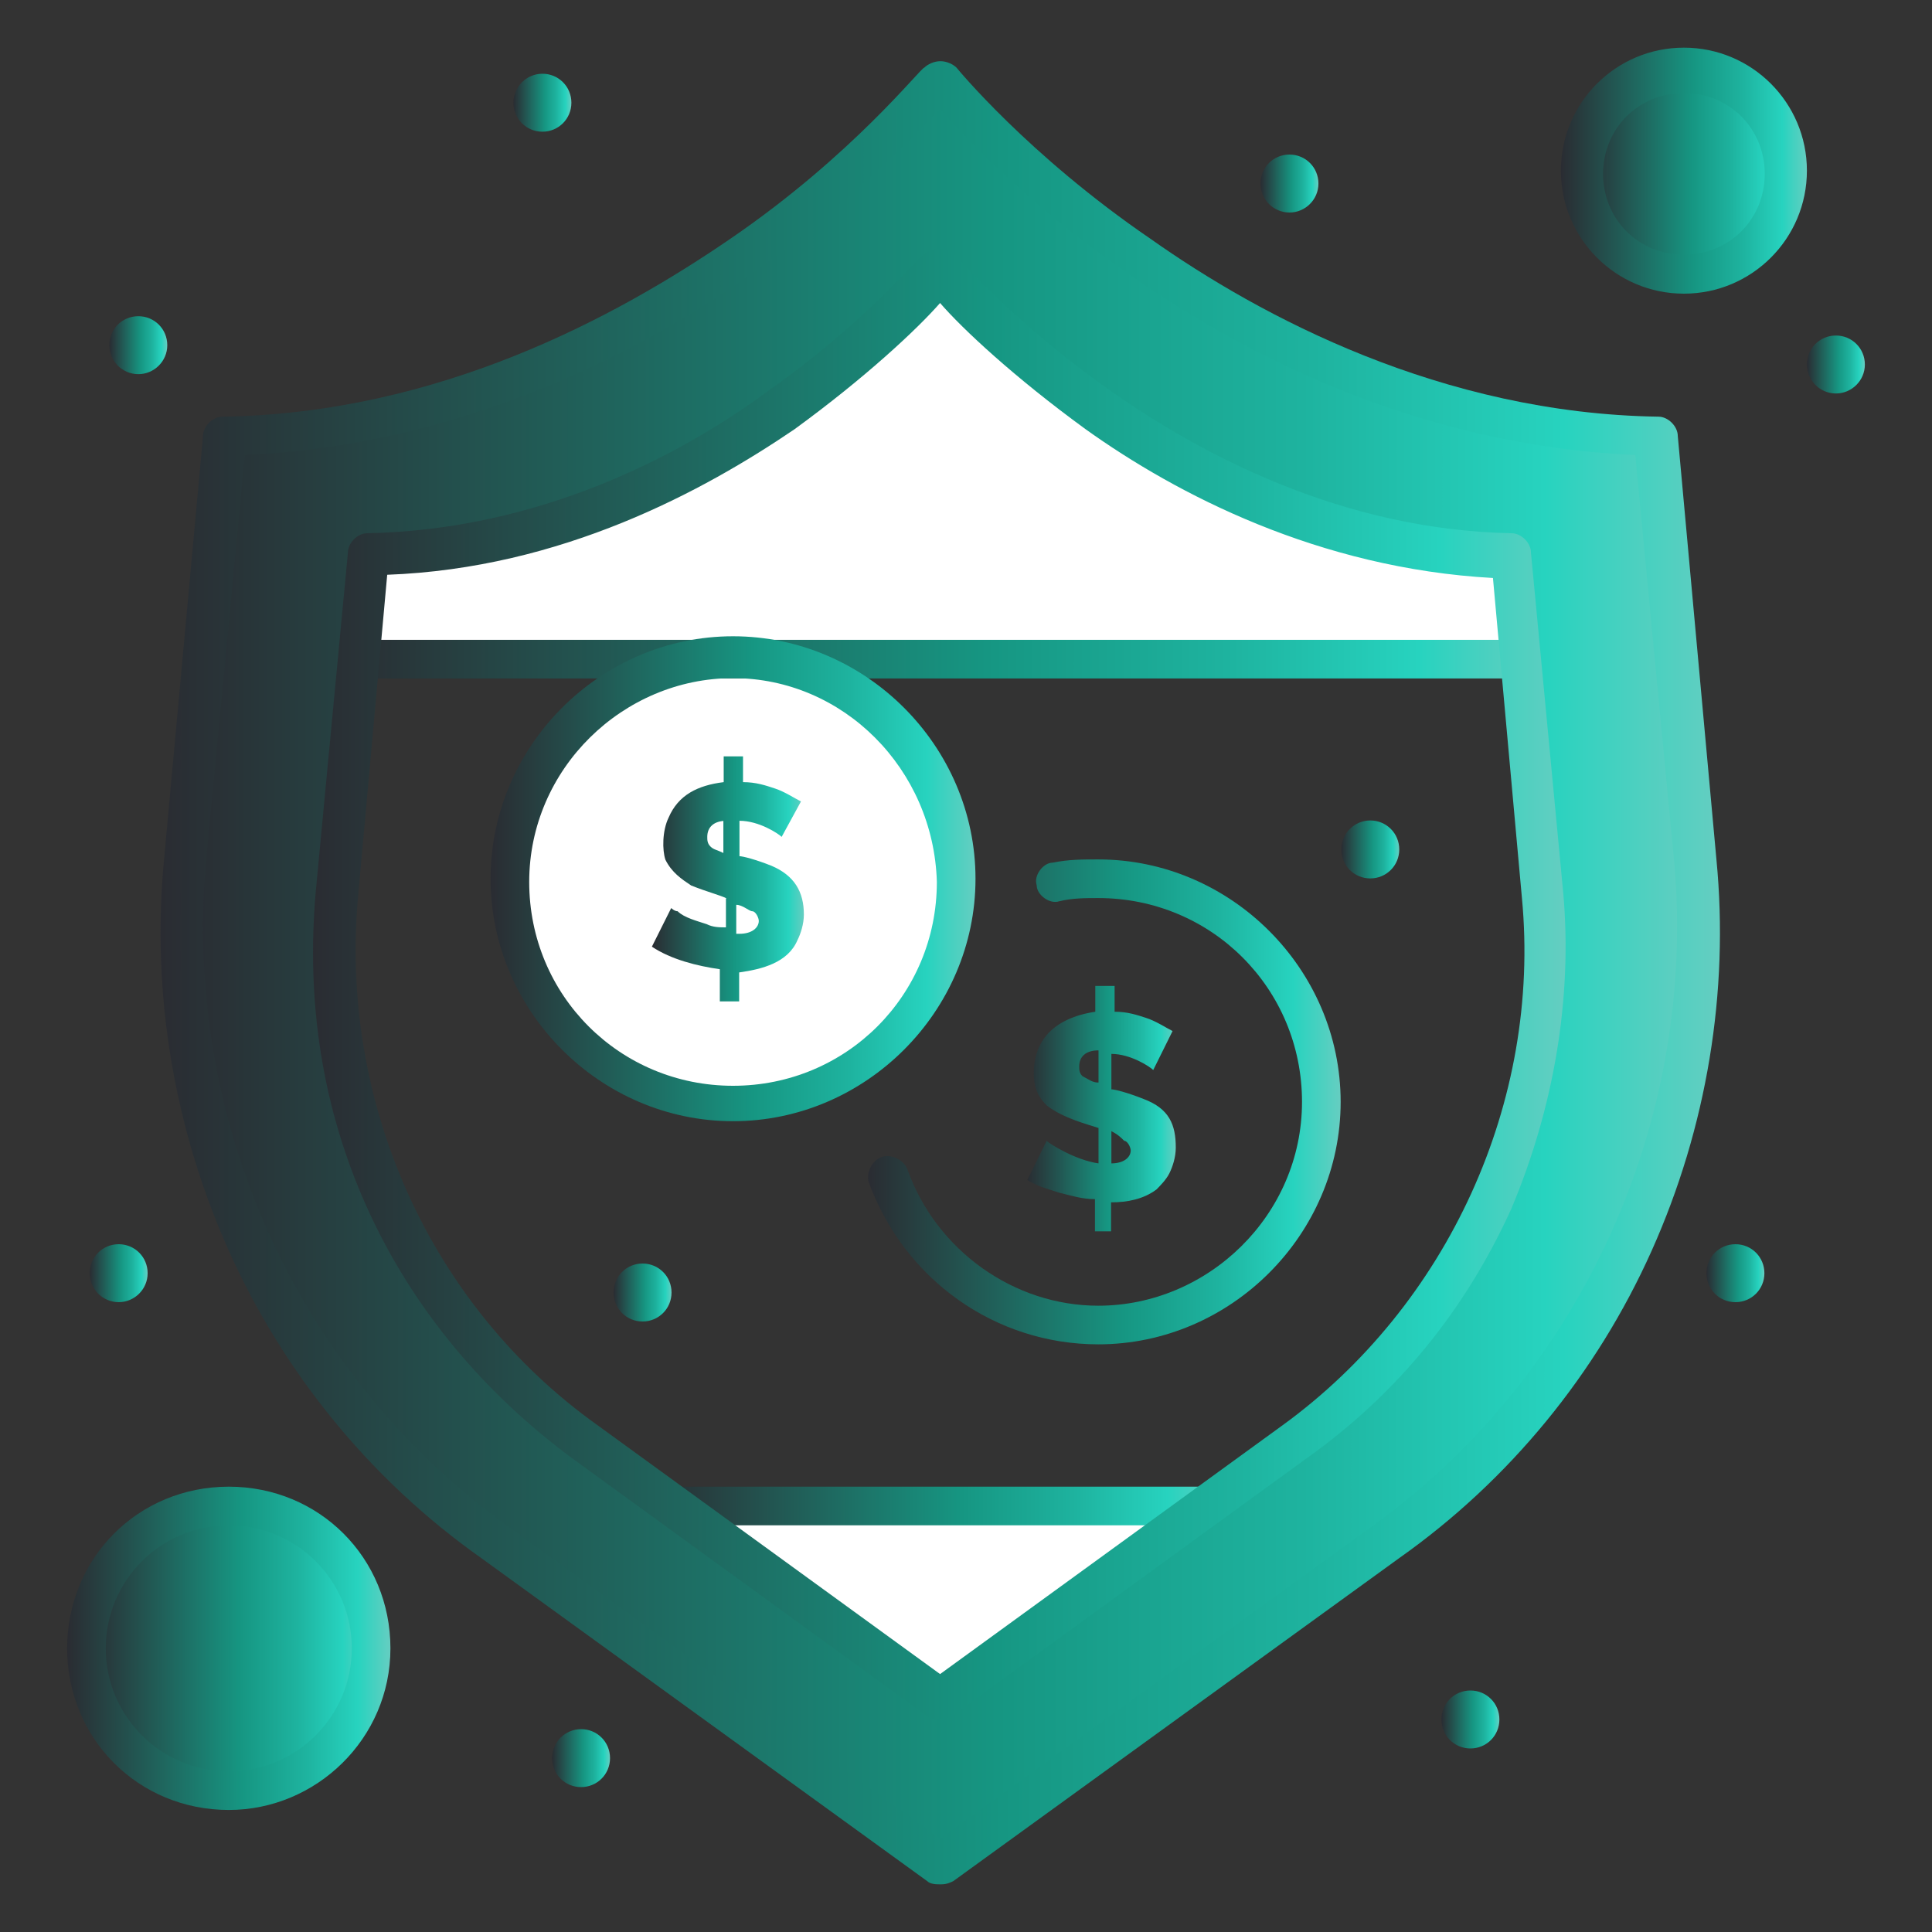 <svg width="60" height="60" viewBox="0 0 60 60" fill="none" xmlns="http://www.w3.org/2000/svg">
<rect x="0" y="0" width="60" height="60" fill="#333333" stroke="none"/>
<path d="M52.295 2.19C54.005 2.19 55.405 3.6 55.405 5.3C55.405 7 53.995 8.41 52.295 8.41C50.595 8.41 49.185 7 49.185 5.3C49.185 3.6 50.595 2.19 52.295 2.19Z" fill="url(#paint0_linear_2055_827)"/>
<path d="M7.105 46.77C9.545 46.77 11.525 48.75 11.525 51.19C11.525 53.63 9.545 55.61 7.105 55.61C4.665 55.61 2.685 53.63 2.685 51.19C2.685 48.75 4.665 46.77 7.105 46.77Z" fill="url(#paint1_linear_2055_827)"/>
<path d="M52.595 26.69C53.395 34.92 49.685 42.96 42.955 47.88L29.095 57.92L15.235 47.88C8.505 43.06 4.895 34.93 5.595 26.69L6.805 13.54C20.165 13.24 28.995 2.49 28.995 2.49C28.995 2.49 37.835 13.34 51.185 13.54L52.595 26.69ZM40.245 44.77C45.565 40.85 48.575 34.43 47.875 27.8L47.175 20.37L46.875 17.26C36.235 17.06 29.105 8.42 29.105 8.42C29.105 8.42 22.075 17.06 11.335 17.26L11.035 20.37L10.335 27.8C9.735 34.43 12.645 40.85 17.965 44.77L20.675 46.78L29.005 52.8L37.335 46.78L40.245 44.77Z" fill="url(#paint2_linear_2055_827)"/>
<path d="M37.425 46.77L29.195 52.8L20.865 46.77H37.425Z" fill="white"/>
<path d="M46.965 17.25L47.265 20.36H11.215L11.515 17.25C22.155 17.05 29.285 8.41 29.285 8.41C29.285 8.41 36.215 17.05 46.955 17.25H46.965Z" fill="white"/>
<path d="M22.765 20.46C18.945 20.46 15.835 23.57 15.835 27.39C15.835 31.21 18.945 34.32 22.765 34.32C26.585 34.32 29.695 31.21 29.695 27.39C29.695 23.57 26.585 20.46 22.765 20.46Z" fill="white"/>
<path d="M57.015 10.42C57.515 10.42 57.915 10.82 57.915 11.32C57.915 11.82 57.505 12.22 57.015 12.22C56.525 12.22 56.115 11.82 56.115 11.32C56.115 10.82 56.515 10.42 57.015 10.42Z" fill="url(#paint3_linear_2055_827)"/>
<path d="M53.895 38.64C54.395 38.64 54.795 39.04 54.795 39.54C54.795 40.04 54.395 40.44 53.895 40.44C53.395 40.44 52.995 40.04 52.995 39.54C52.995 39.04 53.395 38.64 53.895 38.64Z" fill="url(#paint4_linear_2055_827)"/>
<path d="M45.665 52.5C46.165 52.5 46.565 52.9 46.565 53.4C46.565 53.9 46.165 54.3 45.665 54.3C45.165 54.3 44.765 53.9 44.765 53.4C44.765 52.9 45.165 52.5 45.665 52.5Z" fill="url(#paint5_linear_2055_827)"/>
<path d="M42.555 25.48C43.055 25.48 43.455 25.88 43.455 26.38C43.455 26.88 43.055 27.28 42.555 27.28C42.055 27.28 41.655 26.88 41.655 26.38C41.655 25.88 42.065 25.48 42.555 25.48Z" fill="url(#paint6_linear_2055_827)"/>
<path d="M40.045 4.8C40.545 4.8 40.945 5.2 40.945 5.7C40.945 6.2 40.535 6.6 40.045 6.6C39.555 6.6 39.145 6.2 39.145 5.7C39.145 5.2 39.545 4.8 40.045 4.8Z" fill="url(#paint7_linear_2055_827)"/>
<path d="M34.115 33.62V32.62C33.715 32.62 33.515 32.82 33.515 33.12C33.515 33.22 33.515 33.32 33.615 33.42C33.815 33.52 33.915 33.62 34.115 33.62ZM34.515 35.13V36.13C34.915 36.13 35.115 35.93 35.115 35.73C35.115 35.63 35.015 35.43 34.915 35.43C34.815 35.33 34.715 35.23 34.515 35.13ZM31.905 36.64L32.505 35.43C32.605 35.53 33.405 36.03 34.115 36.13V35.03C33.815 34.93 33.015 34.73 32.505 34.33C32.205 34.03 32.105 33.73 32.105 33.33C32.105 32.33 32.705 31.62 34.015 31.42V30.62H34.615V31.42C35.015 31.42 35.315 31.52 35.615 31.62C35.915 31.72 36.215 31.92 36.415 32.02L35.815 33.23C35.715 33.13 35.115 32.73 34.515 32.73V33.83C34.615 33.83 35.015 33.93 35.515 34.13C36.315 34.43 36.515 34.93 36.515 35.64C36.515 35.94 36.415 36.24 36.315 36.44C36.215 36.64 36.015 36.84 35.915 36.94C35.515 37.24 35.015 37.34 34.505 37.34V38.24H34.005V37.24C33.605 37.24 33.305 37.14 32.895 37.04C32.595 36.94 32.195 36.84 31.895 36.64H31.905Z" fill="url(#paint8_linear_2055_827)"/>
<path d="M22.965 29C23.365 29 23.565 28.8 23.565 28.6C23.565 28.5 23.465 28.3 23.365 28.3C23.265 28.3 23.065 28.1 22.865 28.1V29H22.965ZM22.565 25.49C22.165 25.49 21.965 25.69 21.965 25.99C21.965 26.09 21.965 26.19 22.065 26.29C22.165 26.39 22.265 26.39 22.465 26.49V25.49H22.565ZM22.565 27.9C22.365 27.8 21.965 27.7 21.465 27.5C21.165 27.3 20.865 27.1 20.665 26.7C20.565 26.4 20.565 25.8 20.765 25.39C21.065 24.69 21.665 24.39 22.475 24.29V23.49H23.075V24.29C23.475 24.29 23.775 24.39 24.075 24.49C24.375 24.59 24.675 24.79 24.875 24.89L24.275 25.99C24.175 25.89 23.575 25.49 22.965 25.49V26.59C23.065 26.59 23.465 26.69 23.965 26.89C24.665 27.19 24.965 27.69 24.965 28.4C24.965 28.7 24.865 29 24.765 29.2C24.465 29.9 23.665 30.1 22.955 30.2V31.1H22.355V30.1C21.655 30 20.845 29.8 20.245 29.4L20.845 28.2C20.845 28.2 20.945 28.3 21.045 28.3C21.245 28.5 21.645 28.6 21.945 28.7C22.145 28.8 22.345 28.8 22.545 28.8V27.9H22.565Z" fill="url(#paint9_linear_2055_827)"/>
<path d="M19.955 39.24C20.455 39.24 20.855 39.64 20.855 40.14C20.855 40.64 20.455 41.04 19.955 41.04C19.455 41.04 19.055 40.64 19.055 40.14C19.055 39.64 19.455 39.24 19.955 39.24Z" fill="url(#paint10_linear_2055_827)"/>
<path d="M18.045 53.7C18.545 53.7 18.945 54.1 18.945 54.6C18.945 55.1 18.545 55.5 18.045 55.5C17.545 55.5 17.145 55.1 17.145 54.6C17.145 54.1 17.555 53.7 18.045 53.7Z" fill="url(#paint11_linear_2055_827)"/>
<path d="M16.845 2.29C17.345 2.29 17.745 2.69 17.745 3.19C17.745 3.69 17.345 4.09 16.845 4.09C16.345 4.09 15.945 3.69 15.945 3.19C15.945 2.69 16.355 2.29 16.845 2.29Z" fill="url(#paint12_linear_2055_827)"/>
<path d="M4.295 9.82C4.795 9.82 5.195 10.22 5.195 10.72C5.195 11.22 4.785 11.62 4.295 11.62C3.805 11.62 3.395 11.22 3.395 10.72C3.395 10.22 3.795 9.82 4.295 9.82Z" fill="url(#paint13_linear_2055_827)"/>
<path d="M3.685 38.64C4.185 38.64 4.585 39.04 4.585 39.54C4.585 40.04 4.175 40.44 3.685 40.44C3.195 40.44 2.785 40.04 2.785 39.54C2.785 39.04 3.185 38.64 3.685 38.64Z" fill="url(#paint14_linear_2055_827)"/>
<path d="M29.195 58.52C29.095 58.52 28.895 58.52 28.795 58.42L14.935 48.38C11.525 45.97 8.815 42.66 7.105 38.84C5.395 35.02 4.695 30.81 5.095 26.69L6.305 13.54C6.305 13.24 6.605 12.94 6.905 12.94C13.635 12.84 19.155 9.83 22.675 7.42C26.495 4.81 28.595 2.1 28.705 2.1C28.805 2 29.005 1.9 29.205 1.9C29.405 1.9 29.605 2 29.705 2.1C29.705 2.1 31.915 4.81 35.735 7.42C39.145 9.83 44.775 12.84 51.505 12.94C51.805 12.94 52.105 13.24 52.105 13.54L53.305 26.69C53.705 30.81 53.005 35.02 51.295 38.84C49.585 42.66 46.875 45.97 43.465 48.38L29.605 58.42C29.405 58.52 29.305 58.52 29.205 58.52H29.195ZM7.605 14.13L6.395 26.78C5.695 34.81 9.205 42.65 15.735 47.37L29.195 57.11L42.655 47.37C49.185 42.65 52.695 34.72 51.995 26.78L50.785 14.13C43.955 13.83 38.435 10.92 34.915 8.41C32.005 6.4 30.095 4.39 29.195 3.39C28.295 4.29 26.385 6.3 23.475 8.41C19.965 10.92 14.335 13.83 7.605 14.13Z" fill="url(#paint15_linear_2055_827)"/>
<path d="M47.175 21.07H11.125C10.825 21.07 10.525 20.77 10.525 20.47C10.525 20.17 10.825 19.87 11.125 19.87H47.175C47.475 19.87 47.775 20.17 47.775 20.47C47.875 20.77 47.575 21.07 47.175 21.07Z" fill="url(#paint16_linear_2055_827)"/>
<path d="M37.425 47.37H20.855C20.555 47.37 20.255 47.07 20.255 46.77C20.255 46.47 20.555 46.17 20.855 46.17H37.425C37.725 46.17 38.025 46.47 38.025 46.77C38.125 47.07 37.825 47.37 37.425 47.37Z" fill="url(#paint17_linear_2055_827)"/>
<path d="M29.195 53.4C29.095 53.4 28.895 53.4 28.795 53.3L17.745 45.27C15.035 43.26 12.825 40.65 11.415 37.54C10.005 34.43 9.505 31.11 9.805 27.7L10.805 17.16C10.805 16.86 11.105 16.56 11.405 16.56C16.725 16.46 21.145 14.15 23.855 12.14C26.865 10.03 28.575 7.92 28.675 7.92C28.775 7.82 28.975 7.72 29.175 7.72C29.375 7.72 29.575 7.82 29.675 7.92C29.675 7.92 31.485 10.03 34.495 12.14C37.205 14.05 41.625 16.46 46.945 16.56C47.245 16.56 47.545 16.86 47.545 17.16L48.545 27.7C48.845 31.01 48.245 34.43 46.935 37.54C45.525 40.65 43.425 43.26 40.605 45.27L29.555 53.3C29.355 53.4 29.255 53.4 29.155 53.4H29.195ZM12.025 17.85L11.125 27.79C10.525 34.22 13.335 40.54 18.555 44.26L29.195 51.99L39.835 44.26C44.955 40.54 47.865 34.22 47.265 27.89L46.365 17.95C40.945 17.65 36.525 15.34 33.715 13.33C31.505 11.72 29.895 10.22 29.195 9.41C28.495 10.21 26.885 11.72 24.675 13.33C21.865 15.24 17.445 17.65 12.025 17.85Z" fill="url(#paint18_linear_2055_827)"/>
<path d="M34.115 41.75C30.905 41.75 28.095 39.74 26.985 36.73C26.885 36.43 27.085 36.03 27.385 35.93C27.685 35.83 28.085 36.03 28.185 36.33C29.085 38.84 31.495 40.55 34.105 40.55C37.515 40.55 40.435 37.74 40.435 34.22C40.435 30.7 37.625 27.89 34.105 27.89C33.705 27.89 33.305 27.89 32.895 27.99C32.595 28.09 32.195 27.79 32.195 27.49C32.095 27.19 32.395 26.79 32.695 26.79C33.195 26.69 33.595 26.69 34.105 26.69C38.225 26.69 41.635 30.1 41.635 34.22C41.635 38.34 38.225 41.75 34.105 41.75H34.115Z" fill="url(#paint19_linear_2055_827)"/>
<path d="M22.765 34.82C18.645 34.82 15.235 31.41 15.235 27.29C15.235 23.17 18.645 19.76 22.765 19.76C26.885 19.76 30.295 23.17 30.295 27.29C30.295 31.41 26.885 34.82 22.765 34.82ZM22.765 21.06C19.355 21.06 16.435 23.87 16.435 27.39C16.435 30.91 19.245 33.72 22.765 33.72C26.285 33.72 29.095 30.91 29.095 27.39C28.995 23.88 26.185 21.06 22.765 21.06Z" fill="url(#paint20_linear_2055_827)"/>
<path d="M7.105 56.21C4.295 56.21 2.085 54 2.085 51.19C2.085 48.38 4.295 46.17 7.105 46.17C9.915 46.17 12.125 48.38 12.125 51.19C12.125 54 9.815 56.21 7.105 56.21ZM7.105 47.37C4.995 47.37 3.285 49.08 3.285 51.19C3.285 53.3 4.995 55.01 7.105 55.01C9.215 55.01 10.925 53.3 10.925 51.19C10.925 49.08 9.215 47.37 7.105 47.37Z" fill="url(#paint21_linear_2055_827)"/>
<path d="M52.295 9.12C50.185 9.12 48.475 7.41 48.475 5.3C48.475 3.19 50.185 1.48 52.295 1.48C54.405 1.48 56.115 3.19 56.115 5.3C56.115 7.41 54.405 9.12 52.295 9.12ZM52.295 2.89C50.885 2.89 49.785 3.99 49.785 5.4C49.785 6.81 50.885 7.91 52.295 7.91C53.705 7.91 54.805 6.81 54.805 5.4C54.805 3.99 53.705 2.89 52.295 2.89Z" fill="url(#paint22_linear_2055_827)"/>
<defs>
<linearGradient id="paint0_linear_2055_827" x1="55.405" y1="5.072" x2="49.185" y2="5.072" gradientUnits="userSpaceOnUse">
<stop stop-color="#65CEC1"/>
<stop offset="0.1" stop-color="#27D3BF"/>
<stop offset="0.26" stop-color="#1EB39F"/>
<stop offset="0.46" stop-color="#169682"/>
<stop offset="1" stop-color="#2A2C32"/>
</linearGradient>
<linearGradient id="paint1_linear_2055_827" x1="11.525" y1="50.866" x2="2.685" y2="50.865" gradientUnits="userSpaceOnUse">
<stop stop-color="#65CEC1"/>
<stop offset="0.1" stop-color="#27D3BF"/>
<stop offset="0.26" stop-color="#1EB39F"/>
<stop offset="0.46" stop-color="#169682"/>
<stop offset="1" stop-color="#2A2C32"/>
</linearGradient>
<linearGradient id="paint2_linear_2055_827" x1="52.702" y1="28.172" x2="5.509" y2="28.171" gradientUnits="userSpaceOnUse">
<stop stop-color="#65CEC1"/>
<stop offset="0.1" stop-color="#27D3BF"/>
<stop offset="0.26" stop-color="#1EB39F"/>
<stop offset="0.46" stop-color="#169682"/>
<stop offset="1" stop-color="#2A2C32"/>
</linearGradient>
<linearGradient id="paint3_linear_2055_827" x1="57.915" y1="11.254" x2="56.115" y2="11.254" gradientUnits="userSpaceOnUse">
<stop stop-color="#65CEC1"/>
<stop offset="0.1" stop-color="#27D3BF"/>
<stop offset="0.26" stop-color="#1EB39F"/>
<stop offset="0.46" stop-color="#169682"/>
<stop offset="1" stop-color="#2A2C32"/>
</linearGradient>
<linearGradient id="paint4_linear_2055_827" x1="54.795" y1="39.474" x2="52.995" y2="39.474" gradientUnits="userSpaceOnUse">
<stop stop-color="#65CEC1"/>
<stop offset="0.1" stop-color="#27D3BF"/>
<stop offset="0.26" stop-color="#1EB39F"/>
<stop offset="0.46" stop-color="#169682"/>
<stop offset="1" stop-color="#2A2C32"/>
</linearGradient>
<linearGradient id="paint5_linear_2055_827" x1="46.565" y1="53.334" x2="44.765" y2="53.334" gradientUnits="userSpaceOnUse">
<stop stop-color="#65CEC1"/>
<stop offset="0.1" stop-color="#27D3BF"/>
<stop offset="0.26" stop-color="#1EB39F"/>
<stop offset="0.46" stop-color="#169682"/>
<stop offset="1" stop-color="#2A2C32"/>
</linearGradient>
<linearGradient id="paint6_linear_2055_827" x1="43.455" y1="26.314" x2="41.655" y2="26.314" gradientUnits="userSpaceOnUse">
<stop stop-color="#65CEC1"/>
<stop offset="0.1" stop-color="#27D3BF"/>
<stop offset="0.26" stop-color="#1EB39F"/>
<stop offset="0.46" stop-color="#169682"/>
<stop offset="1" stop-color="#2A2C32"/>
</linearGradient>
<linearGradient id="paint7_linear_2055_827" x1="40.945" y1="5.634" x2="39.145" y2="5.634" gradientUnits="userSpaceOnUse">
<stop stop-color="#65CEC1"/>
<stop offset="0.1" stop-color="#27D3BF"/>
<stop offset="0.26" stop-color="#1EB39F"/>
<stop offset="0.46" stop-color="#169682"/>
<stop offset="1" stop-color="#2A2C32"/>
</linearGradient>
<linearGradient id="paint8_linear_2055_827" x1="36.515" y1="34.151" x2="31.895" y2="34.15" gradientUnits="userSpaceOnUse">
<stop stop-color="#65CEC1"/>
<stop offset="0.1" stop-color="#27D3BF"/>
<stop offset="0.26" stop-color="#1EB39F"/>
<stop offset="0.46" stop-color="#169682"/>
<stop offset="1" stop-color="#2A2C32"/>
</linearGradient>
<linearGradient id="paint9_linear_2055_827" x1="24.965" y1="27.016" x2="20.245" y2="27.016" gradientUnits="userSpaceOnUse">
<stop stop-color="#65CEC1"/>
<stop offset="0.1" stop-color="#27D3BF"/>
<stop offset="0.26" stop-color="#1EB39F"/>
<stop offset="0.46" stop-color="#169682"/>
<stop offset="1" stop-color="#2A2C32"/>
</linearGradient>
<linearGradient id="paint10_linear_2055_827" x1="20.855" y1="40.074" x2="19.055" y2="40.074" gradientUnits="userSpaceOnUse">
<stop stop-color="#65CEC1"/>
<stop offset="0.1" stop-color="#27D3BF"/>
<stop offset="0.26" stop-color="#1EB39F"/>
<stop offset="0.46" stop-color="#169682"/>
<stop offset="1" stop-color="#2A2C32"/>
</linearGradient>
<linearGradient id="paint11_linear_2055_827" x1="18.945" y1="54.534" x2="17.145" y2="54.534" gradientUnits="userSpaceOnUse">
<stop stop-color="#65CEC1"/>
<stop offset="0.1" stop-color="#27D3BF"/>
<stop offset="0.26" stop-color="#1EB39F"/>
<stop offset="0.46" stop-color="#169682"/>
<stop offset="1" stop-color="#2A2C32"/>
</linearGradient>
<linearGradient id="paint12_linear_2055_827" x1="17.745" y1="3.124" x2="15.945" y2="3.124" gradientUnits="userSpaceOnUse">
<stop stop-color="#65CEC1"/>
<stop offset="0.1" stop-color="#27D3BF"/>
<stop offset="0.26" stop-color="#1EB39F"/>
<stop offset="0.46" stop-color="#169682"/>
<stop offset="1" stop-color="#2A2C32"/>
</linearGradient>
<linearGradient id="paint13_linear_2055_827" x1="5.195" y1="10.654" x2="3.395" y2="10.654" gradientUnits="userSpaceOnUse">
<stop stop-color="#65CEC1"/>
<stop offset="0.1" stop-color="#27D3BF"/>
<stop offset="0.26" stop-color="#1EB39F"/>
<stop offset="0.46" stop-color="#169682"/>
<stop offset="1" stop-color="#2A2C32"/>
</linearGradient>
<linearGradient id="paint14_linear_2055_827" x1="4.585" y1="39.474" x2="2.785" y2="39.474" gradientUnits="userSpaceOnUse">
<stop stop-color="#65CEC1"/>
<stop offset="0.1" stop-color="#27D3BF"/>
<stop offset="0.26" stop-color="#1EB39F"/>
<stop offset="0.46" stop-color="#169682"/>
<stop offset="1" stop-color="#2A2C32"/>
</linearGradient>
<linearGradient id="paint15_linear_2055_827" x1="53.415" y1="28.133" x2="4.985" y2="28.132" gradientUnits="userSpaceOnUse">
<stop stop-color="#65CEC1"/>
<stop offset="0.1" stop-color="#27D3BF"/>
<stop offset="0.26" stop-color="#1EB39F"/>
<stop offset="0.46" stop-color="#169682"/>
<stop offset="1" stop-color="#2A2C32"/>
</linearGradient>
<linearGradient id="paint16_linear_2055_827" x1="47.794" y1="20.426" x2="10.525" y2="20.401" gradientUnits="userSpaceOnUse">
<stop stop-color="#65CEC1"/>
<stop offset="0.1" stop-color="#27D3BF"/>
<stop offset="0.26" stop-color="#1EB39F"/>
<stop offset="0.46" stop-color="#169682"/>
<stop offset="1" stop-color="#2A2C32"/>
</linearGradient>
<linearGradient id="paint17_linear_2055_827" x1="38.044" y1="46.726" x2="20.255" y2="46.72" gradientUnits="userSpaceOnUse">
<stop stop-color="#65CEC1"/>
<stop offset="0.1" stop-color="#27D3BF"/>
<stop offset="0.26" stop-color="#1EB39F"/>
<stop offset="0.46" stop-color="#169682"/>
<stop offset="1" stop-color="#2A2C32"/>
</linearGradient>
<linearGradient id="paint18_linear_2055_827" x1="48.621" y1="28.884" x2="9.721" y2="28.884" gradientUnits="userSpaceOnUse">
<stop stop-color="#65CEC1"/>
<stop offset="0.1" stop-color="#27D3BF"/>
<stop offset="0.26" stop-color="#1EB39F"/>
<stop offset="0.46" stop-color="#169682"/>
<stop offset="1" stop-color="#2A2C32"/>
</linearGradient>
<linearGradient id="paint19_linear_2055_827" x1="41.635" y1="33.668" x2="26.959" y2="33.667" gradientUnits="userSpaceOnUse">
<stop stop-color="#65CEC1"/>
<stop offset="0.1" stop-color="#27D3BF"/>
<stop offset="0.26" stop-color="#1EB39F"/>
<stop offset="0.46" stop-color="#169682"/>
<stop offset="1" stop-color="#2A2C32"/>
</linearGradient>
<linearGradient id="paint20_linear_2055_827" x1="30.295" y1="26.738" x2="15.235" y2="26.737" gradientUnits="userSpaceOnUse">
<stop stop-color="#65CEC1"/>
<stop offset="0.1" stop-color="#27D3BF"/>
<stop offset="0.26" stop-color="#1EB39F"/>
<stop offset="0.46" stop-color="#169682"/>
<stop offset="1" stop-color="#2A2C32"/>
</linearGradient>
<linearGradient id="paint21_linear_2055_827" x1="12.125" y1="50.822" x2="2.085" y2="50.822" gradientUnits="userSpaceOnUse">
<stop stop-color="#65CEC1"/>
<stop offset="0.1" stop-color="#27D3BF"/>
<stop offset="0.26" stop-color="#1EB39F"/>
<stop offset="0.46" stop-color="#169682"/>
<stop offset="1" stop-color="#2A2C32"/>
</linearGradient>
<linearGradient id="paint22_linear_2055_827" x1="56.115" y1="5.02" x2="48.475" y2="5.02" gradientUnits="userSpaceOnUse">
<stop stop-color="#65CEC1"/>
<stop offset="0.1" stop-color="#27D3BF"/>
<stop offset="0.26" stop-color="#1EB39F"/>
<stop offset="0.46" stop-color="#169682"/>
<stop offset="1" stop-color="#2A2C32"/>
</linearGradient>
</defs>
</svg>
